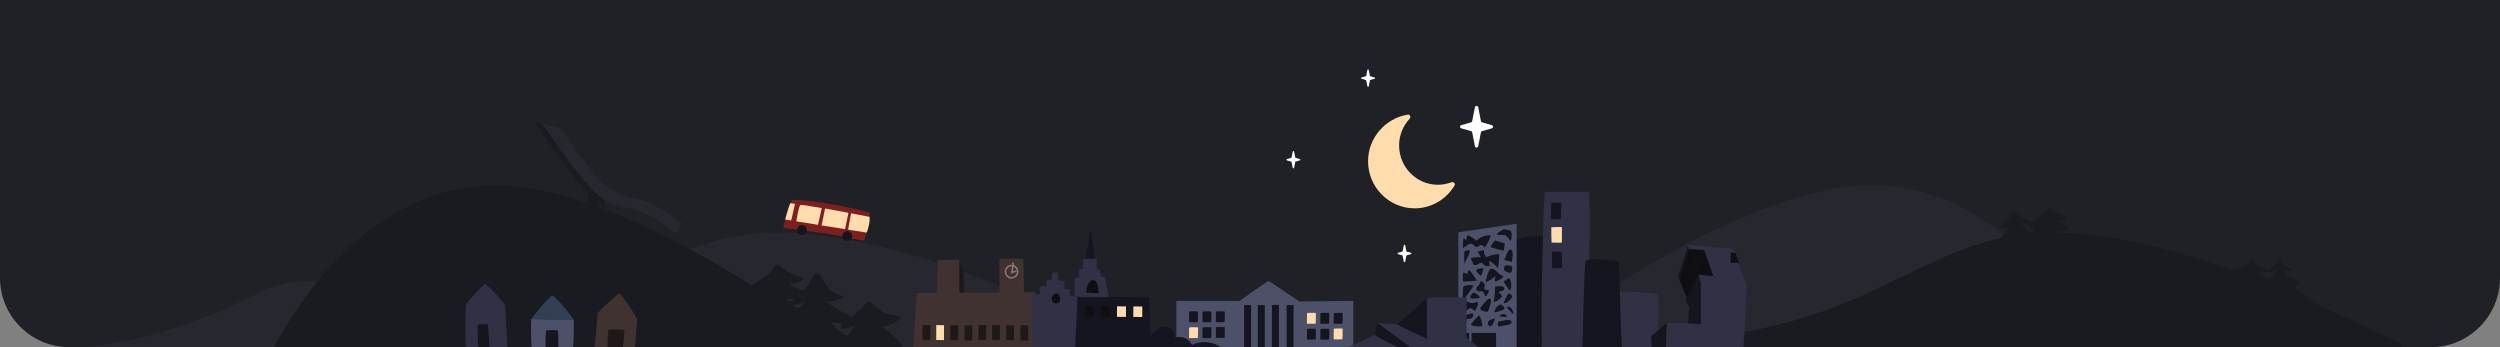 <svg width="1440" height="200" viewBox="0 0 1440 200" fill="none" xmlns="http://www.w3.org/2000/svg">
<rect x="0" y="0" width="1440" height="200" fill="#808080" stroke="none"/>
<g clipPath="url(#clip0_2313_12240)">
<path d="M0 0H1440V160C1440 182.091 1422.09 200 1400 200H40C17.909 200 0 182.091 0 160V0Z" fill="#202126"/>
<path d="M1100.67 109.047C1089.23 106.724 1077.53 106.272 1065.51 107.5C1053.62 108.704 1041.95 111.621 1030.56 115.252C981.387 130.9 937.512 159.531 894.32 187.83C891.021 189.992 887.58 192.312 885.79 195.833C883.188 200.962 884.764 207.168 886.723 212.586C890.209 222.177 894.758 231.386 900.263 239.969C902.141 242.907 904.24 245.873 907.239 247.635C910.417 249.501 914.245 249.825 917.922 249.836C936.188 249.912 953.782 243.622 971.35 238.572C1010.05 227.45 1050.71 222.146 1090.76 226.366C1123.51 229.83 1155.24 239.557 1186.74 249.234C1186.52 249.158 1185.61 242.28 1186.39 241.841C1188.38 240.716 1190.86 241.497 1192.99 242.311C1198.7 244.48 1205 246.241 1210.05 249.651C1213.28 251.828 1218.51 255.547 1221.9 251.12C1223.23 249.403 1223.14 246.997 1222.87 244.838C1221.23 231.163 1215.48 218.345 1209.1 206.143C1197.36 183.635 1183.16 162.164 1164.86 144.606C1152.15 132.419 1137.39 122.189 1121.14 115.379C1114.39 112.545 1107.56 110.459 1100.64 109.049L1100.67 109.047Z" fill="#27282F"/>
<path d="M260.93 192.812C286.099 189.182 310.795 182.241 334.164 172.235C363.421 159.696 391.061 142.23 422.331 136.342C444.236 132.209 466.872 134.024 488.792 138.081C545.079 148.5 597.506 173.333 649.186 197.937C644.839 235.569 640.491 273.2 636.159 310.816C636.007 312.158 635.808 313.592 634.847 314.553C633.764 315.651 632.041 315.758 630.5 315.804C533.852 318.244 437.097 316.902 340.555 311.761C338.435 311.655 336.254 311.517 334.347 310.587C331.998 309.443 330.35 307.246 328.81 305.141C302.878 269.646 276.947 234.165 251 198.67" fill="#27282F"/>
<path d="M554.924 156.485L555.479 169.792H552.521V149.277L554.924 156.485Z" fill="#1E1817"/>
<path d="M526 200.103L528.033 168.776L539.619 168.697L540.046 149.647H552.522V168.61L575.717 168.453V149H589.393L589.898 168.357L596.324 168.314C596.817 173.519 597.71 187.295 597.34 200.75L526 200.103Z" fill="#3F3230"/>
<path d="M535.857 187.233L531.383 187.157L531.358 195.734L535.833 195.81L535.857 187.233Z" fill="#1E1817"/>
<path d="M543.758 187.324L539.283 187.247L539.259 195.824L543.733 195.901L543.758 187.324Z" fill="#FFDCAC"/>
<path d="M551.9 187.417L547.426 187.34L547.401 195.917L551.876 195.993L551.9 187.417Z" fill="#1E1817"/>
<path d="M560.051 187.509L555.576 187.433L555.552 196.01L560.026 196.086L560.051 187.509Z" fill="#1E1817"/>
<path d="M568.054 187.233L563.58 187.157L563.556 195.734L568.03 195.81L568.054 187.233Z" fill="#1E1817"/>
<path d="M575.955 187.324L571.48 187.247L571.456 195.824L575.93 195.901L575.955 187.324Z" fill="#1E1817"/>
<path d="M584.097 187.417L579.623 187.34L579.599 195.917L584.073 195.993L584.097 187.417Z" fill="#1E1817"/>
<path d="M592.248 187.509L587.773 187.433L587.749 196.01L592.223 196.086L592.248 187.509Z" fill="#1E1817"/>
<path fill-rule="evenodd" clip-rule="evenodd" d="M583.513 151.31C583.666 151.31 583.791 151.434 583.791 151.588C583.791 151.821 583.691 152.958 583.547 154.153C583.474 154.755 583.389 155.38 583.297 155.922C583.264 156.117 583.23 156.304 583.195 156.478C583.354 156.412 583.525 156.357 583.696 156.31C584.017 156.222 584.37 156.153 584.655 156.098C584.784 156.072 584.899 156.05 584.991 156.03C585.14 155.997 585.288 156.091 585.321 156.241C585.354 156.39 585.26 156.538 585.11 156.571C584.994 156.597 584.865 156.622 584.728 156.649C584.453 156.702 584.145 156.762 583.843 156.845C583.622 156.906 583.423 156.975 583.266 157.054C583.103 157.136 583.015 157.213 582.977 157.276C582.904 157.398 582.749 157.444 582.621 157.382C582.492 157.321 582.431 157.172 582.48 157.038C582.567 156.797 582.66 156.367 582.751 155.83C582.84 155.299 582.924 154.684 582.997 154.087C583.142 152.883 583.236 151.781 583.236 151.588C583.236 151.434 583.36 151.31 583.513 151.31Z" fill="#917976"/>
<path fill-rule="evenodd" clip-rule="evenodd" d="M583.086 151.588C583.086 151.352 583.277 151.16 583.513 151.16C583.749 151.16 583.94 151.352 583.94 151.588C583.94 151.831 583.84 152.978 583.696 154.171C583.623 154.775 583.537 155.402 583.445 155.947C583.428 156.049 583.41 156.148 583.392 156.245C583.48 156.216 583.568 156.19 583.656 156.166C583.982 156.076 584.34 156.006 584.624 155.951L584.626 155.95C584.755 155.925 584.868 155.903 584.958 155.883C585.188 155.832 585.416 155.978 585.467 156.208C585.518 156.439 585.373 156.667 585.142 156.718C585.024 156.744 584.894 156.769 584.757 156.796L584.756 156.796C584.48 156.849 584.178 156.908 583.883 156.99C583.666 157.049 583.478 157.115 583.333 157.188C583.179 157.265 583.121 157.327 583.105 157.353C582.992 157.541 582.754 157.612 582.556 157.518C582.357 157.423 582.263 157.193 582.338 156.986C582.42 156.76 582.512 156.342 582.602 155.805C582.692 155.277 582.775 154.665 582.847 154.069C582.993 152.863 583.086 151.77 583.086 151.588ZM583.513 151.46C583.443 151.46 583.386 151.517 583.386 151.588C583.386 151.792 583.29 152.903 583.145 154.105C583.073 154.703 582.988 155.321 582.898 155.855C582.808 156.391 582.712 156.834 582.62 157.089C582.598 157.15 582.626 157.219 582.685 157.247C582.744 157.275 582.815 157.254 582.849 157.198C582.908 157.1 583.025 157.007 583.198 156.92C583.368 156.834 583.578 156.762 583.803 156.7C584.11 156.616 584.423 156.555 584.697 156.502L584.699 156.501C584.837 156.474 584.964 156.45 585.077 156.425C585.146 156.41 585.189 156.342 585.174 156.273C585.159 156.204 585.091 156.161 585.023 156.176C584.929 156.197 584.812 156.22 584.685 156.244L584.683 156.245C584.397 156.301 584.05 156.369 583.736 156.455C583.568 156.501 583.403 156.554 583.252 156.616C583.2 156.637 583.142 156.628 583.099 156.593C583.056 156.558 583.037 156.502 583.048 156.448C583.083 156.276 583.116 156.091 583.149 155.897C583.24 155.358 583.325 154.736 583.398 154.135C583.542 152.937 583.64 151.81 583.64 151.588C583.64 151.517 583.583 151.46 583.513 151.46Z" fill="#917976"/>
<path fill-rule="evenodd" clip-rule="evenodd" d="M582.648 159.72C584.434 159.72 585.883 158.271 585.883 156.485C585.883 154.699 584.434 153.251 582.648 153.251C580.862 153.251 579.414 154.699 579.414 156.485C579.414 158.271 580.862 159.72 582.648 159.72ZM582.648 160.274C584.741 160.274 586.437 158.578 586.437 156.485C586.437 154.393 584.741 152.696 582.648 152.696C580.556 152.696 578.859 154.393 578.859 156.485C578.859 158.578 580.556 160.274 582.648 160.274Z" fill="#917976"/>
<path fill-rule="evenodd" clip-rule="evenodd" d="M582.648 152.846C580.638 152.846 579.009 154.476 579.009 156.485C579.009 158.495 580.638 160.124 582.648 160.124C584.657 160.124 586.287 158.495 586.287 156.485C586.287 154.476 584.657 152.846 582.648 152.846ZM578.709 156.485C578.709 154.31 580.472 152.546 582.648 152.546C584.823 152.546 586.587 154.31 586.587 156.485C586.587 158.661 584.823 160.424 582.648 160.424C580.472 160.424 578.709 158.661 578.709 156.485ZM582.648 153.401C580.944 153.401 579.563 154.782 579.563 156.485C579.563 158.189 580.944 159.57 582.648 159.57C584.351 159.57 585.732 158.189 585.732 156.485C585.732 154.782 584.351 153.401 582.648 153.401ZM579.263 156.485C579.263 154.616 580.779 153.101 582.648 153.101C584.517 153.101 586.032 154.616 586.032 156.485C586.032 158.354 584.517 159.87 582.648 159.87C580.779 159.87 579.263 158.354 579.263 156.485Z" fill="#917976"/>
<path d="M307.4 70L312.365 71.011C317.2 78.317 336.508 102.266 345.633 113.197L344.356 119.473C342.942 119.706 339.915 119.818 339.109 118.406C338.103 116.64 340.201 111.603 336.423 109.078C333.4 107.058 315.797 81.79 307.4 70Z" fill="#1A1B20"/>
<path d="M344.395 113.994C344.487 114.693 346.709 119.195 347.808 121.359C348.522 122.783 349.12 122.614 349.329 122.351L347.849 114.65L345.931 111.115C345.381 111.783 344.303 113.295 344.395 113.994Z" fill="#1A1B20"/>
<path d="M342.432 100.643L322.705 73.896L312.159 71.066C345.686 119.647 348.097 116.43 362.803 119.911C374.568 122.696 385.146 130.93 388.964 134.699L392.828 128.657C372.836 113.758 369.285 115.865 359.322 112.568C351.351 109.931 344.741 103.519 342.432 100.643Z" fill="#27282F"/>
<path d="M148.017 169.16C96.241 196.461 51.645 199.494 49 200H275C249.931 180.62 189.437 147.319 148.017 169.16Z" fill="#27282F"/>
<path d="M428.893 166.276C430.111 168.56 432.76 169.589 435.195 170.439C432.711 172.857 430.457 175.504 428.465 178.34C440.851 178.456 453.266 182.54 465.454 180.333C460.403 178.896 455.848 175.765 452.682 171.561C456.964 173.104 462.003 172.289 465.587 169.485C462.247 166.821 457.615 166.125 454.448 163.246C457.093 163.675 459.905 162.902 461.955 161.175C462.095 161.06 462.239 160.926 462.308 160.762C462.601 160.076 461.648 159.557 460.924 159.386C456.695 158.376 452.741 156.253 449.548 153.289C447.681 151.551 446.872 152.276 445.825 154.049C444.685 155.977 442.768 157.614 441.041 159.003C437.348 161.977 433.091 164.148 428.882 166.278L428.893 166.276Z" fill="#1A1B20"/>
<path d="M484.605 187.44C484.41 187.631 484.213 187.846 484.166 188.116C484.046 188.796 484.906 189.207 485.592 189.256C488.131 189.457 490.547 188.275 492.82 187.127C490.033 191.466 486.517 195.315 482.462 198.471C482.008 198.821 481.503 199.257 481.515 199.833C481.526 200.481 482.177 200.918 482.782 201.129C484.179 201.618 485.692 201.553 487.164 201.452C495.137 200.907 503.129 199.525 511.086 200.378C514.201 200.711 517.267 201.384 520.322 202.06C520.666 201.572 520.42 200.894 520.144 200.364C517.486 195.24 512.666 191.675 508.015 188.293C512.067 187.737 515.937 185.92 518.965 183.154C518.013 181.565 515.779 181.622 513.953 181.419C509.254 180.913 505.387 177.601 501.794 174.498C501.311 174.078 500.765 173.637 500.124 173.616C499.187 173.587 497.892 176.105 497.234 176.778C495.928 178.118 494.497 179.327 493.035 180.494C490.191 182.767 487.19 184.867 484.605 187.44Z" fill="#1A1B20"/>
<path d="M994.93 192.812C1020.1 189.182 1044.8 182.241 1068.16 172.235C1097.42 159.696 1125.06 142.23 1156.33 136.342C1178.24 132.209 1200.87 134.024 1222.79 138.081C1279.08 148.5 1331.51 173.333 1383.19 197.937C1378.84 235.569 1374.49 273.2 1370.16 310.816C1370.01 312.158 1369.81 313.592 1368.85 314.553C1367.76 315.651 1366.04 315.758 1364.5 315.804C1267.85 318.244 1171.1 316.902 1074.56 311.761C1072.43 311.655 1070.25 311.517 1068.35 310.587C1066 309.443 1064.35 307.246 1062.81 305.141C1036.88 269.646 1010.95 234.165 985 198.67" fill="#1A1B20"/>
<path d="M1152.46 129.849C1152.15 130.05 1151.8 130.336 1151.87 130.697C1151.94 131.075 1152.4 131.215 1152.78 131.259C1154.3 131.44 1155.86 131.321 1157.34 130.909C1156.32 133.862 1153.17 135.491 1151.42 138.077C1152.59 138.279 1153.8 138.083 1154.98 137.911C1160.97 137.037 1167.05 136.748 1173.1 137.045C1170.37 134.14 1167.24 131.61 1163.82 129.548C1165.94 129.382 1168.23 129.144 1169.79 127.697C1169.94 127.558 1170.09 127.368 1170.02 127.177C1169.96 127.016 1169.78 126.948 1169.61 126.905C1168.77 126.691 1167.88 126.681 1167.02 126.484C1164.22 125.849 1162.43 123.352 1160.01 122.024C1159.73 121.874 1159.39 121.815 1159.11 121.946C1158.71 122.129 1158.56 122.6 1158.42 123.015C1157.35 126.196 1155.18 128.081 1152.46 129.84L1152.46 129.849Z" fill="#1A1B20"/>
<path d="M1306.88 155.106C1306.33 155.404 1305.76 155.666 1305.23 156.01C1305.12 156.086 1304.99 156.193 1305.01 156.33C1305.03 156.461 1305.17 156.533 1305.29 156.58C1307.36 157.359 1309.85 156.914 1311.52 155.46C1310.43 157.285 1309.23 159.165 1307.38 160.215C1306.42 160.755 1305.35 161.039 1304.28 161.319C1303.45 161.538 1302.62 161.757 1301.79 161.975C1302.31 163.183 1303.68 163.849 1305 163.915C1306.31 163.981 1307.6 163.562 1308.85 163.15C1308.09 163.403 1307.2 164.402 1306.51 164.859C1305.6 165.46 1304.64 165.956 1303.71 166.518C1302.08 167.509 1300.3 168.377 1298.95 169.779C1297.61 171.181 1296.8 172.972 1297.05 174.814C1297.09 175.166 1297.19 175.525 1297.42 175.795C1297.65 176.065 1298.06 176.256 1298.39 176.106L1332.14 176.134C1332.21 175.066 1332.23 173.927 1331.73 172.979C1331.33 172.2 1330.6 171.649 1329.87 171.155C1327.1 169.28 1323.48 167.696 1321.61 164.802C1322.79 165.089 1324.12 164.122 1324.78 163.184C1324.9 163.022 1325 162.838 1324.99 162.643C1324.97 162.21 1324.47 161.992 1324.05 161.865C1320.62 160.827 1317.11 159.203 1315.22 156.157C1316.73 156.399 1318.47 156.58 1319.62 155.561C1319.76 155.431 1319.9 155.252 1319.86 155.063C1319.82 154.884 1319.64 154.78 1319.47 154.704C1318.18 154.096 1316.76 153.666 1315.68 152.727C1314.62 151.808 1314.01 150.5 1313.31 149.285C1312.63 148.081 1311.29 151.237 1310.82 151.813C1309.74 153.155 1308.39 154.288 1306.88 155.113L1306.88 155.106Z" fill="#1A1B20"/>
<path d="M1287.19 155.323C1286.79 155.406 1286.3 155.59 1286.3 155.995C1286.3 156.206 1286.46 156.383 1286.62 156.517C1287.18 156.97 1287.93 157.103 1288.65 157.165C1289.89 157.271 1291.1 157.168 1292.32 156.998C1289.65 158.927 1286.76 160.558 1283.7 161.783C1282.88 162.109 1282.4 162.994 1283.31 163.535C1284.07 163.988 1307.22 163.329 1307.84 162.752C1308.55 162.086 1307.11 161.502 1306.71 161.295C1304.29 160.033 1302.14 158.252 1300.44 156.107C1302.4 157.068 1305.14 157.307 1307.15 156.372C1307.35 156.278 1307.58 156.115 1307.56 155.889C1307.54 155.699 1307.34 155.584 1307.16 155.507C1303.67 153.96 1299.55 153.614 1297.75 149.658C1297.68 149.498 1297.61 149.332 1297.49 149.21C1297.37 149.088 1297.17 149.019 1297.01 149.1C1296.92 149.15 1296.86 149.247 1296.8 149.341C1295.05 152.154 1292.84 153.549 1289.73 154.623C1288.9 154.908 1288.05 155.145 1287.2 155.325L1287.19 155.323Z" fill="#1A1B20"/>
<path d="M1167.64 129.035C1168.47 130.584 1170.26 131.282 1171.91 131.858C1170.23 133.497 1168.7 135.292 1167.35 137.215C1175.75 137.294 1184.16 140.063 1192.43 138.566C1189 137.592 1185.92 135.469 1183.77 132.619C1186.67 133.665 1190.09 133.113 1192.52 131.211C1190.25 129.405 1187.11 128.933 1184.97 126.981C1186.76 127.272 1188.67 126.748 1190.06 125.577C1190.15 125.499 1190.25 125.408 1190.3 125.297C1190.49 124.832 1189.85 124.48 1189.36 124.364C1186.49 123.679 1183.81 122.239 1181.64 120.23C1180.38 119.052 1179.83 119.543 1179.12 120.745C1178.35 122.053 1177.05 123.162 1175.88 124.104C1173.37 126.12 1170.49 127.593 1167.63 129.036L1167.64 129.035Z" fill="#1A1B20"/>
<path d="M262.972 109.047C274.404 106.724 286.104 106.272 298.126 107.5C310.018 108.704 321.685 111.621 333.077 115.252C382.25 130.9 426.124 159.531 469.317 187.83C472.616 189.992 476.057 192.312 477.847 195.833C480.449 200.962 478.873 207.168 476.913 212.586C473.428 222.177 468.879 231.386 463.374 239.969C461.496 242.907 459.397 245.873 456.398 247.635C453.22 249.501 449.392 249.825 445.715 249.836C427.448 249.912 409.855 243.622 392.287 238.572C353.585 227.45 312.922 222.146 272.879 226.366C240.127 229.83 208.394 239.557 176.896 249.234C177.12 249.158 178.024 242.28 177.243 241.841C175.26 240.716 172.778 241.497 170.644 242.311C164.934 244.48 158.634 246.241 153.591 249.651C150.358 251.828 145.128 255.547 141.732 251.12C140.41 249.403 140.496 246.997 140.764 244.838C142.405 231.163 148.16 218.345 154.532 206.143C166.273 183.635 180.477 162.164 198.779 144.606C211.486 132.419 226.243 122.189 242.496 115.379C249.249 112.545 256.076 110.459 262.995 109.049L262.972 109.047Z" fill="#1A1B20"/>
<path d="M451.148 131.104C451.209 131.622 472.215 133.644 481.968 135.58C486.939 136.565 491.918 137.559 496.889 138.543C497.133 138.592 497.395 138.635 497.606 138.509C497.8 138.389 497.887 138.166 497.964 137.949C499.689 133.011 500.694 127.824 500.943 122.601C490.937 119.101 457.133 113.555 456.031 115.507C454.113 118.912 451.133 130.972 451.148 131.104Z" fill="#7D1F1F"/>
<path d="M461.561 135.314C463.112 135.52 464.537 134.43 464.743 132.878C464.949 131.327 463.859 129.902 462.307 129.695C460.756 129.489 459.331 130.58 459.125 132.131C458.918 133.683 460.009 135.108 461.561 135.314Z" fill="#14151F"/>
<path d="M487.639 138.78C489.19 138.986 490.615 137.896 490.821 136.344C491.027 134.793 489.937 133.368 488.385 133.162C486.834 132.955 485.409 134.046 485.203 135.598C484.997 137.149 486.087 138.574 487.639 138.78Z" fill="#14151F"/>
<path d="M457.633 117.396C457.734 117.426 457.828 117.455 457.929 117.484C457.709 118.103 455.843 126.966 455.699 126.955C455.402 126.932 452.33 126.402 452.316 126.505C452.448 125.332 453.809 120.881 454.156 119.858C454.436 119.028 454.709 118.19 455.052 117.377C455.11 117.247 455.177 117.11 455.306 117.055C455.392 117.017 456.962 117.202 457.633 117.396Z" fill="#FFDCAC"/>
<path d="M471.157 129.487L458.651 127.485C458.651 127.485 459.979 119.02 460.989 118.125C461.374 117.788 466.332 118.625 473.377 119.853" fill="#FFDCAC"/>
<path d="M490.22 122.853L488.508 132.263L499.189 133.974C499.189 133.974 499.945 132.274 500.527 129.553C501.109 126.832 500.841 124.896 500.841 124.896C500.841 124.896 497.031 124.131 490.221 122.845L490.22 122.853Z" fill="#FFDCAC"/>
<path d="M488.702 122.562C484.467 121.764 479.669 120.876 475.221 120.098L473.241 129.821L486.769 131.991" fill="#FFDCAC"/>
<path d="M891.964 207.663C884.795 208.733 874.991 209.441 868.225 209.195C869.083 185.853 869.46 160.678 869.687 138.373C874.326 137.873 884.588 134.474 888.903 136.657C890.179 137.298 891.241 207.591 891.964 207.663Z" fill="#14151F"/>
<path d="M890.006 110.503C897.657 110.575 907.664 110.333 915.315 110.405C916.833 140.304 913.314 174.037 915.253 204.965C915.3 205.66 894.713 206.18 889.696 205.666C888.661 205.563 887.884 204.664 887.941 203.616C888.203 198.197 887.9 179.615 887.936 174.985C887.987 169.571 889.011 110.493 890.006 110.503Z" fill="#303144"/>
<path d="M932.518 204.989C940.076 204.977 947.645 204.593 955.187 203.814L955.203 170.407C955.204 168.184 934.568 167.57 932.396 168.963C931.094 169.789 932.255 197.026 932.518 204.989Z" fill="#303144"/>
<path d="M951 193.794L960.206 185.903L959.455 202.437L951.564 203L951 193.794Z" fill="#14151F"/>
<path d="M979.557 159.6L973.732 143.067L982.563 143.067L988.575 159.6L979.557 159.6Z" fill="#0F0F12"/>
<path d="M967.346 161.103L972.982 141L979.37 158.849L971.855 172.376L967.346 161.103Z" fill="#0F0F12"/>
<path d="M967.5 161.5L973 143.5L972.5 141L966.5 159.5L967.5 161.5Z" fill="#14151F"/>
<path d="M970.914 172.752L978.241 158.285L979.932 162.982L979.932 187.03L972.229 186.467L972.981 176.885L970.914 172.752Z" fill="#14151F"/>
<path d="M1002 152.5L999.5 145.5L996 145V152.5H1002Z" fill="#0F0F12"/>
<path d="M960.205 185.903L959.453 202.437L1004.17 201.309L1006.23 165.237L1001.35 151.334L996.841 151.334L996.841 145.509L999.283 145.509L998.72 143.443L972.229 141L972.793 143.443L981.623 144.006L986.883 159.037L978.241 158.285L979.744 162.982L979.744 186.655L960.205 185.903Z" fill="#303144"/>
<path d="M910.992 208.158C918.131 208.545 927.886 208.461 934.613 207.806C933.566 188.877 932.982 168.425 932.57 150.297C927.953 150.203 917.719 148.129 913.446 150.196C912.182 150.803 911.71 208.051 910.992 208.158Z" fill="#14151F"/>
<path d="M893.4 126.239C893.694 126.509 897.614 126.137 899.15 126.296C899.137 123.127 899.257 119.956 899.504 116.807C897.503 116.733 895.49 116.716 893.489 116.764C893.389 119.552 893.158 126.014 893.4 126.239Z" fill="#14151F"/>
<path d="M893.712 139.738C895.481 139.765 897.25 139.792 899.017 139.808C899.151 139.807 899.297 139.814 899.407 139.738C899.618 139.611 899.634 139.329 899.635 139.083C899.651 136.512 899.657 133.942 899.673 131.371C899.667 131.216 899.672 131.058 899.582 130.929C899.448 130.742 899.178 130.734 898.945 130.743C897.17 130.806 895.29 130.721 893.552 130.99C893.46 131.721 893.645 139.739 893.712 139.738Z" fill="#FFDCAC"/>
<path d="M894.233 154.542C894.38 154.616 894.546 154.608 894.712 154.601C896.212 154.498 897.714 154.405 899.215 154.302C899.435 154.285 899.685 154.251 899.786 154.065C899.844 153.954 899.844 153.831 899.834 153.71C899.699 151.044 899.663 147.812 899.528 145.145C899.524 145 893.893 144.799 893.88 145.281C893.835 147.322 893.951 154.403 894.233 154.542Z" fill="#14151F"/>
<path d="M873.588 203.197H840V133.789L873.588 128.868V203.197Z" fill="#4C5069"/>
<path d="M842.609 142.985L844.957 141.356C845.83 140.754 846.9 140.115 847.89 140.493C848.925 140.889 849.528 142.283 850.625 142.22C851.399 142.175 851.939 141.401 852.686 141.203C853.685 140.943 854.611 141.752 855.322 142.49C856.807 140.394 857.931 138.036 858.642 135.571C855.628 135.364 852.533 136.498 850.382 138.621C848.88 137.281 847.152 136.183 845.29 135.409C844.84 136.426 844.588 137.523 844.525 138.63C844.138 137.964 843.679 137.443 843.013 137.254C842.609 139.062 842.708 141.132 842.6 142.994L842.609 142.985Z" fill="#14151F"/>
<path d="M861.16 138.477C860.206 139.44 859.388 140.556 858.767 141.761C858.704 141.887 858.632 142.031 858.668 142.166C858.713 142.382 858.947 142.49 859.154 142.562C861.448 143.381 863.814 143.993 866.226 144.38C866.379 143.174 866.541 141.977 866.694 140.772C866.712 140.628 866.73 140.475 866.658 140.349C866.577 140.214 866.406 140.151 866.253 140.106C864.66 139.611 863.068 139.125 861.475 138.63C861.286 138.567 861.079 138.513 860.89 138.576C860.701 138.639 860.566 138.891 860.692 139.053" fill="#14151F"/>
<path d="M870.278 133.124C870.125 132.944 869.891 132.854 869.666 132.782C868.928 132.539 868.181 132.35 867.416 132.224C866.948 132.143 866.454 132.089 865.986 132.197C865.59 132.296 865.23 132.512 864.888 132.737C864.438 133.034 861.964 134.509 862.252 135.004C862.549 135.517 865.446 135.319 866.031 135.346C866.49 135.373 866.975 135.409 867.371 135.643C867.623 135.796 867.821 136.021 868.01 136.246C868.775 137.127 869.531 138.009 870.296 138.891C870.574 137.784 870.718 136.642 870.718 135.499C870.718 134.842 870.736 133.654 870.278 133.124Z" fill="#14151F"/>
<path d="M866.111 149.67C867.677 150.066 869.251 150.462 870.817 150.858C870.97 149.454 872.329 143.939 869.89 143.768C868.064 143.642 867.092 149.922 866.111 149.67Z" fill="#14151F"/>
<path d="M862.673 154.349C862.142 153.494 861.189 152.747 860.451 152.091C860.01 151.704 859.56 151.335 859.101 150.975C858.885 150.804 857.724 150.183 857.679 149.958L858.246 153.107C857.032 153.341 855.574 153.503 854.755 152.577C854.494 152.28 854.323 151.893 854.008 151.65C853.271 151.083 852.227 151.587 851.435 152.082C850.643 152.577 849.564 153.035 848.871 152.415C848.628 152.199 848.493 151.884 848.367 151.587C848.025 150.777 847.692 149.967 847.35 149.157C847.314 149.058 847.269 148.96 847.287 148.852C847.323 148.627 847.602 148.528 847.827 148.492C849.555 148.186 851.309 148.069 853.055 148.159C852.407 147.088 851.759 146.026 851.102 144.956C852.119 144.686 853.136 144.425 854.161 144.155C854.278 144.128 854.413 144.092 854.53 144.128C854.809 144.218 854.845 144.587 854.854 144.875C854.89 146.026 855.277 147.169 855.943 148.105C855.943 148.114 859.272 146.953 859.596 146.872C860.703 146.593 861.989 146.386 863.132 146.404C863.312 146.404 863.519 146.44 863.6 146.593C863.645 146.674 863.636 146.782 863.627 146.872C863.429 149.256 863.195 151.632 862.925 154.016C862.907 154.196 862.871 154.331 862.709 154.421C862.691 154.385 862.673 154.349 862.646 154.322L862.673 154.349Z" fill="#14151F"/>
<path d="M843.77 144.677C843.464 144.937 843.419 145.378 843.401 145.783C843.293 148.006 843.338 150.228 843.536 152.441C843.419 151.092 845.524 148.024 846.028 146.638C846.262 145.99 847.009 144.892 846.433 144.317C845.992 143.867 844.175 144.344 843.77 144.686V144.677Z" fill="#14151F"/>
<path d="M842.807 156.967C842.609 158.506 842.546 160.062 842.609 161.61C842.609 161.772 842.627 161.943 842.744 162.051C842.852 162.15 843.023 162.159 843.176 162.159C845.831 162.123 848.476 161.925 851.112 161.583C849.825 161.754 845.57 151.398 845.426 157.759C844.544 157.579 843.68 157.264 842.807 156.976V156.967Z" fill="#14151F"/>
<path d="M854.189 154.592C854.027 154.484 853.829 154.493 853.64 154.502C852.641 154.547 851.598 154.61 850.761 155.141C850.581 155.257 850.401 155.41 850.338 155.617C850.257 155.887 850.401 156.175 850.545 156.418C851.175 157.417 852.065 158.254 853.1 158.821C853.28 158.919 854.063 156.049 854.153 155.86C854.252 155.653 854.369 155.446 854.405 155.212C854.441 154.988 854.378 154.718 854.189 154.592Z" fill="#14151F"/>
<path d="M858.4 155.033C858.058 155.186 857.86 155.545 857.698 155.887C856.717 157.966 856.051 160.197 855.736 162.483C857.896 161.736 859.866 160.476 861.45 158.83C861.297 159.504 861.144 160.17 860.991 160.845C860.883 161.304 860.883 161.943 861.333 162.069C861.513 162.123 861.711 162.051 861.891 161.988C863.159 161.502 864.365 160.827 865.445 159.999C865.625 159.855 865.823 159.693 865.868 159.468C865.967 158.947 865.292 158.668 864.788 158.506C862.664 157.849 861.063 153.845 858.418 155.024L858.4 155.033Z" fill="#14151F"/>
<path d="M870.079 153.053C869.216 152.855 868.334 152.783 867.452 152.828C867.209 152.837 866.939 152.873 866.777 153.053C866.57 153.287 866.336 154.259 866.309 154.601C866.255 155.258 866.669 155.924 867.182 156.302C867.785 156.733 869.342 157.273 870.088 157.084C870.952 156.868 870.979 155.213 871.042 154.403C871.078 154.016 871.06 153.575 870.772 153.323C870.619 153.188 870.421 153.134 870.223 153.08C870.178 153.071 870.133 153.062 870.088 153.044L870.079 153.053Z" fill="#14151F"/>
<path d="M842.672 167.314C842.537 169.177 842.393 171.903 842.591 171.966C843.212 172.182 843.815 171.615 844.22 171.093C845.75 169.123 847.225 167.161 848.458 164.984C848.53 164.858 848.611 164.705 848.566 164.561C848.503 164.372 848.278 164.309 848.08 164.273C846.604 164.048 845.066 164.174 843.644 164.66C843.41 164.741 843.167 164.84 843.014 165.038C842.879 165.209 842.843 165.434 842.807 165.65C842.78 165.848 842.717 166.496 842.663 167.314H842.672Z" fill="#14151F"/>
<path d="M851.508 170.113C850.761 169.456 849.457 168.178 848.404 168.772C848.026 168.979 847.747 169.33 847.504 169.681C847.207 170.113 846.937 170.589 846.874 171.111C846.847 171.318 846.865 171.543 846.982 171.714C847.369 172.272 852.255 171.894 852.309 171.471C852.372 170.931 851.931 170.472 851.517 170.113H851.508Z" fill="#14151F"/>
<path d="M855.277 166.703C854.287 165.812 855.367 164.93 855.304 164.066C855.304 163.967 855.25 163.868 855.196 163.778C854.773 163.005 854.089 162.375 853.288 162.015C853.171 161.961 853.027 161.916 852.91 161.979C852.848 162.015 852.812 162.078 852.776 162.141C852.497 162.6 852.29 163.104 852.164 163.625C852.119 163.805 852.074 163.994 851.966 164.138C851.876 164.264 851.732 164.345 851.606 164.435C850.94 164.903 850.031 166.028 850.409 166.9C850.724 167.638 851.705 167.764 852.506 167.764C853.306 167.764 854.26 167.818 854.674 168.502C854.89 168.862 854.89 169.303 854.998 169.708C855.106 170.113 855.421 170.535 855.844 170.5C856.222 170.464 856.456 170.077 856.626 169.735C856.986 169.006 857.355 168.277 857.715 167.548C857.337 166.739 855.952 167.305 855.286 166.712L855.277 166.703Z" fill="#14151F"/>
<path d="M861.729 164.957C861.54 164.966 861.333 164.993 861.216 165.137C861.117 165.254 861.117 165.425 861.117 165.578C861.108 168.394 860.892 171.219 860.479 174.009C862.215 173.532 863.799 172.497 864.95 171.102C865.112 170.895 865.283 170.653 865.229 170.401C865.193 170.221 865.049 170.086 864.914 169.96C864.347 169.429 863.772 168.898 863.205 168.367C863.646 167.854 864.401 167.764 865.058 167.602C865.715 167.44 866.453 167.027 866.48 166.343C866.552 164.237 862.836 164.885 861.747 164.948L861.729 164.957Z" fill="#14151F"/>
<path d="M869.107 160.162L866.444 161.916C866.318 161.997 866.174 162.105 866.174 162.258C866.174 162.348 866.228 162.429 866.273 162.501C867.191 163.905 868.099 165.308 869.017 166.703C869.206 166.991 869.539 167.324 869.845 167.153C869.98 167.072 870.052 166.91 870.106 166.766C870.853 164.579 870.511 162.051 869.215 160.135" fill="#14151F"/>
<path d="M871.05 170.616C870.96 170.175 870.537 169.905 870.204 169.609C869.934 169.366 869.664 169.069 869.296 169.042C868.765 169.006 868.405 169.555 868.171 170.022C867.442 171.525 866.641 173.091 865.975 174.575C865.903 174.728 867.244 174.557 867.334 174.53C867.811 174.368 868.252 174.098 868.621 173.765C869.26 173.19 869.934 172.569 870.501 171.912C870.816 171.543 871.149 171.093 871.041 170.616H871.05Z" fill="#14151F"/>
<path d="M852.999 176.933C852.846 177.131 852.693 177.338 852.648 177.58C852.558 178.156 853.125 178.606 853.656 178.858C854.466 179.236 855.329 179.479 856.22 179.578C856.445 179.605 856.697 179.614 856.895 179.497C857.138 179.353 857.246 179.074 857.336 178.804C857.714 177.67 859.72 172.794 858.2 172.02C857.003 171.408 853.719 176.024 852.999 176.933Z" fill="#14151F"/>
<path d="M866.038 176.528C865.642 176.033 865.148 175.556 864.527 175.475C864.059 175.412 863.582 175.574 863.186 175.835C862.898 176.033 862.637 176.276 862.412 176.555C861.468 177.392 860.901 178.822 860.676 179.974C862.403 179.668 864.095 179.173 865.714 178.489C865.975 178.381 866.236 178.255 866.389 178.022C866.686 177.563 866.38 176.96 866.038 176.537V176.528Z" fill="#14151F"/>
<path d="M844.33 173.757C843.43 174.09 843.169 175.205 843.034 176.15C842.953 176.735 842.863 177.32 842.782 177.905C842.692 178.507 842.764 179.335 843.367 179.434C843.664 179.479 843.943 179.308 844.186 179.137C844.824 178.696 845.463 178.256 846.111 177.815C846.354 177.653 846.615 177.473 846.912 177.473C847.182 177.473 847.434 177.626 847.659 177.77C848.342 178.202 849.035 178.633 849.719 179.074C850.115 178.256 851.663 175.412 851.276 174.531C850.799 173.442 850.601 174.126 849.467 174.306C848.333 174.486 848.18 174.764 846.966 174.468C846.066 174.243 845.355 173.379 844.33 173.757Z" fill="#14151F"/>
<path d="M851.823 181.765C850.437 183.06 849.133 184.437 847.909 185.876C847.576 186.272 847.234 186.839 847.522 187.271C847.693 187.523 848.026 187.604 848.323 187.667C849.862 187.964 851.436 188.063 853.002 187.955C853.281 187.937 853.587 187.892 853.748 187.667C853.892 187.46 853.865 187.181 853.82 186.929C853.533 185.265 853.029 183.636 852.345 182.097" fill="#14151F"/>
<path d="M860.065 183.69C859.21 184.023 857.699 184.374 857.213 185.21C856.79 185.948 856.979 187.091 857.618 187.631C858.427 188.315 859.102 187.703 859.597 187.019C859.768 186.785 859.894 186.506 860.011 186.236C860.245 185.687 860.488 185.147 860.722 184.599C860.875 184.248 861.037 183.879 861.01 183.492C860.686 183.447 860.362 183.555 860.065 183.672V183.69Z" fill="#14151F"/>
<path d="M864.105 185.004C863.8 185.04 863.467 185.076 863.224 185.265C862.855 185.544 862.783 186.066 862.747 186.524C862.702 187.046 862.72 187.703 863.197 187.928C863.44 188.045 863.719 188 863.988 187.946C865.644 187.64 867.309 187.334 868.964 187.028C870.386 186.767 871.474 185.454 869.891 184.527C868.802 183.888 865.338 184.869 864.105 185.004Z" fill="#14151F"/>
<path d="M870.034 177.077C869.728 176.87 869.413 176.654 869.044 176.618C868.675 176.582 868.262 176.807 868.217 177.176C868.181 177.491 868.415 177.761 868.63 177.995C869.422 178.831 870.223 179.668 871.015 180.505C871.096 180.595 871.186 180.685 871.312 180.694C871.6 180.721 871.699 180.325 871.654 180.037C871.501 178.903 870.898 177.842 869.998 177.14" fill="#14151F"/>
<path d="M848.25 180.559C848.151 180.523 848.034 180.523 847.935 180.532C846.649 180.586 845.443 181.063 844.291 181.603C843.176 182.124 842.915 182.754 842.825 183.978C842.744 185.103 842.735 186.236 842.807 187.361C843.967 187.136 844.849 185.93 844.714 184.752C844.687 184.536 844.633 184.311 844.714 184.104C844.894 183.591 845.605 183.618 846.154 183.645C847.467 183.717 848.601 182.691 848.646 181.324C848.655 181.018 848.547 180.658 848.259 180.559H848.25Z" fill="#14151F"/>
<path d="M846.262 191.761H842.582V203.206H846.262V191.761Z" fill="#14151F"/>
<path d="M861.748 191.761H847.631V203.206H861.748V191.761Z" fill="#14151F"/>
<path d="M867.35 181.711C867.288 181.243 866.82 180.91 866.352 180.856C865.884 180.802 865.416 180.964 864.984 181.144C864.39 181.396 863.814 181.684 863.266 182.017C864.93 182.475 866.685 182.601 868.394 182.394C868.115 182.116 867.836 181.846 867.557 181.567" fill="#14151F"/>
<path d="M779.52 200.744H677.58V173.329C677.58 173.329 694.947 173.329 695.938 173.329C698.892 173.329 713.969 173.366 713.969 173.366C713.969 173.366 726.587 164.328 729.354 162.617C729.821 162.327 730.307 162.038 730.849 162C731.56 161.944 743.403 170.59 748.572 173.666C748.572 173.666 776.183 173.329 779.529 173.329V200.744H779.52Z" fill="#4C5069"/>
<path d="M720.632 175.75H716.604V202.137H720.632V175.75Z" fill="#14151F"/>
<path d="M728.503 175.75H724.475V202.137H728.503V175.75Z" fill="#14151F"/>
<path d="M736.656 175.619H732.627V202.006H736.656V175.619Z" fill="#14151F"/>
<path d="M745.105 175.75H741.076V202.137H745.105V175.75Z" fill="#14151F"/>
<path d="M685.023 179.536C684.967 179.582 684.957 179.666 684.957 179.741C684.892 181.685 684.873 183.63 684.901 185.574C684.901 185.574 688.556 185.639 689.93 185.574C689.93 185.574 690.276 179.816 689.93 179.377C689.93 179.377 685.518 179.143 685.023 179.536Z" fill="#14151F"/>
<path d="M692.734 179.536C692.678 179.582 692.668 179.666 692.668 179.741C692.603 181.685 692.584 183.63 692.612 185.574C692.612 185.574 696.267 185.639 697.641 185.574C697.641 185.574 697.987 179.816 697.641 179.377C697.641 179.377 693.229 179.143 692.734 179.536Z" fill="#14151F"/>
<path d="M700.445 179.536C700.389 179.582 700.379 179.666 700.379 179.741C700.314 181.685 700.295 183.63 700.323 185.574C700.323 185.574 703.978 185.639 705.352 185.574C705.352 185.574 705.698 179.816 705.352 179.377C705.352 179.377 700.94 179.143 700.445 179.536Z" fill="#14151F"/>
<path d="M685.023 188.696C684.967 188.742 684.957 188.827 684.957 188.901C684.892 190.846 684.873 192.79 684.901 194.734C684.901 194.734 688.556 194.799 689.93 194.734C689.93 194.734 690.276 188.976 689.93 188.537C689.93 188.537 685.518 188.303 685.023 188.696Z" fill="#FFDCAC"/>
<path d="M692.734 188.696C692.678 188.742 692.668 188.827 692.668 188.901C692.603 190.846 692.584 192.79 692.612 194.734C692.612 194.734 696.267 194.799 697.641 194.734C697.641 194.734 697.987 188.976 697.641 188.537C697.641 188.537 693.229 188.303 692.734 188.696Z" fill="#14151F"/>
<path d="M700.445 188.556C700.389 188.602 700.379 188.686 700.379 188.761C700.314 190.705 700.295 192.65 700.323 194.594C700.323 194.594 703.978 194.659 705.352 194.594C705.352 194.594 705.698 188.836 705.352 188.397C705.352 188.397 700.94 188.163 700.445 188.556Z" fill="#14151F"/>
<path d="M752.9 180.414C752.844 180.461 752.834 180.545 752.834 180.62C752.769 182.564 752.75 184.508 752.778 186.452C752.778 186.452 756.433 186.518 757.807 186.452C757.807 186.452 758.153 180.694 757.807 180.255C757.807 180.255 753.395 180.021 752.9 180.414Z" fill="#FFDCAC"/>
<path d="M760.613 180.414C760.557 180.461 760.547 180.545 760.547 180.62C760.482 182.564 760.463 184.508 760.491 186.452C760.491 186.452 764.146 186.518 765.52 186.452C765.52 186.452 765.866 180.694 765.52 180.255C765.52 180.255 761.108 180.021 760.613 180.414Z" fill="#14151F"/>
<path d="M768.314 180.414C768.258 180.461 768.248 180.545 768.248 180.62C768.183 182.564 768.164 184.508 768.192 186.452C768.192 186.452 771.847 186.518 773.221 186.452C773.221 186.452 773.567 180.694 773.221 180.255C773.221 180.255 768.809 180.021 768.314 180.414Z" fill="#14151F"/>
<path d="M752.9 189.574C752.844 189.621 752.834 189.705 752.834 189.78C752.769 191.724 752.75 193.668 752.778 195.613C752.778 195.613 756.433 195.678 757.807 195.613C757.807 195.613 758.153 189.855 757.807 189.415C757.807 189.415 753.395 189.182 752.9 189.574Z" fill="#14151F"/>
<path d="M760.613 189.574C760.557 189.621 760.547 189.705 760.547 189.78C760.482 191.724 760.463 193.668 760.491 195.613C760.491 195.613 764.146 195.678 765.52 195.613C765.52 195.613 765.866 189.855 765.52 189.415C765.52 189.415 761.108 189.182 760.613 189.574Z" fill="#14151F"/>
<path d="M768.314 189.425C768.258 189.471 768.248 189.556 768.248 189.63C768.183 191.575 768.164 193.519 768.192 195.463C768.192 195.463 771.847 195.528 773.221 195.463C773.221 195.463 773.567 189.705 773.221 189.266C773.221 189.266 768.809 189.032 768.314 189.425Z" fill="#FFDCAC"/>
<path d="M667.125 189.351C669.907 187.622 672.811 187.328 675.243 190.187C676.249 191.37 676.631 192.98 676.657 194.532C680.336 193.131 684.942 195.042 686.543 198.64C691.363 196.298 697.339 196.521 701.965 199.209C702.574 199.56 703.598 201.076 702.804 201.732C702.495 201.986 702.067 201.996 701.667 201.999C686.811 202.01 671.956 202.027 657.1 202.038C658.312 198.946 662.553 192.201 667.125 189.351Z" fill="#14151F"/>
<path d="M268.563 175.037C272.355 170.579 275.068 167.206 279.496 163.43C282.868 166.166 290.417 174.418 290.838 175.692C291.159 176.664 292.008 195.971 292.343 203.915C285.51 204.01 269.578 204.11 268.836 203.727C268.107 203.349 268.242 194.725 268.098 192.353C267.832 188.008 268.146 175.528 268.563 175.037Z" fill="#303144"/>
<path d="M275.233 187.039C277.166 186.761 279.125 186.689 281.072 186.827C281.369 192.648 281.878 197.813 282.2 203.955C278.976 204.066 275.695 203.943 275.695 203.943C275.595 202.897 274.787 187.104 275.233 187.039Z" fill="#14151F"/>
<path d="M344.133 180.662C344.081 186.876 342.692 196.899 342.115 204.104C349.282 203.914 358.231 204.422 365.398 204.233C365.775 198.409 366.624 189.753 366.999 183.929C367.064 182.932 357.683 168.989 356.815 168.941C356.242 168.91 344.14 179.711 344.133 180.662Z" fill="#3F3230"/>
<path d="M350.657 189.735C353.44 189.643 356.23 189.737 359.001 190.02C359.193 190.039 359.402 190.068 359.535 190.208C359.696 190.379 359.681 190.644 359.656 190.879C359.175 195.381 358.993 199.762 358.513 204.264C356.57 204.252 349.898 204.135 349.898 204.135C349.898 204.135 349.958 201.916 349.945 201.345C349.916 200.329 349.971 189.759 350.657 189.735Z" fill="#1E1817"/>
<path d="M330.562 184.294C330.563 183.546 319.649 170.098 318.077 170.215C316.603 170.327 306.548 182.838 306.112 183.775" fill="#87AFFF" fill-opacity="0.24"/>
<path d="M306.11 183.775C305.596 184.877 305.958 201.513 306.427 201.517C313.326 201.56 323.018 201.643 329.917 201.686C330.564 198.667 330.551 187.195 330.56 184.294" fill="#4C5069"/>
<path d="M314.558 190.323C316.221 189.999 321.173 190.162 321.231 190.339C321.758 191.949 321.544 199.627 321.634 201.642C320.118 201.553 314.384 201.59 314.384 201.59C314.03 198.584 314.417 190.349 314.558 190.323Z" fill="#14151F"/>
<path d="M455.067 175.536C458.164 175.861 461.373 175.152 464.015 173.506C460.464 178.144 454.922 180.857 449.308 182.479C449.075 183.391 450.221 184.004 451.146 184.183C453.488 184.646 455.909 184.687 458.268 184.321C458.86 184.229 461.644 183.166 462.039 183.445C462.848 184.008 461.548 185.433 461.114 186.108C458.626 189.955 455.351 193.289 451.538 195.831C449.541 197.16 447.283 198.402 446.241 200.565C446.057 200.94 445.92 201.378 446.053 201.774C446.312 202.52 447.303 202.632 448.091 202.611C462.302 202.249 476.513 201.89 490.724 201.528C491.916 201.499 493.358 201.307 493.833 200.215C494.399 198.907 493.091 197.598 491.932 196.769C489.574 195.085 487.207 193.401 484.969 191.559C483.431 190.297 479.263 187.463 479.151 185.4C482.122 186.246 484.989 186.471 488.078 186.45C488.594 186.45 489.132 186.442 489.603 186.221C490.949 185.6 490.986 183.55 490.07 182.387C489.153 181.224 487.673 180.695 486.306 180.124C482.464 178.524 478.934 176.182 475.963 173.26C477.417 173.927 479.451 173.606 480.964 173.327C481.51 173.227 485.94 171.431 485.977 171.46C484.06 170.01 481.601 169.447 479.601 168.118C477.463 166.697 476.038 164.525 474.675 162.404C473.85 161.121 471.883 156.866 470.078 157.432C468.436 157.949 466.619 162.671 465.561 164.084C463.948 166.238 462.11 168.222 460.085 169.993C459.343 170.643 456.776 173.039 454.78 174.306C454.246 174.644 454.434 175.473 455.063 175.54L455.067 175.536Z" fill="#1A1B20"/>
<path d="M663.381 207.455L618.876 207.847L619.049 170.798L661.767 171.243L663.381 207.455Z" fill="#14151F"/>
<path d="M620.568 171.393C620.242 182.676 619.364 196.715 618.987 207.997C611.563 208.174 595.12 205.785 595.063 205.02C594.337 193.921 593.892 181.016 594.286 169.904C595.954 169.836 597.419 169.418 599.095 169.351C598.853 168.184 598.798 166.977 598.941 165.797C598.967 165.576 599.011 165.339 599.157 165.179C599.346 164.977 599.637 164.963 599.902 164.957C600.86 164.941 601.818 164.934 602.768 164.919L602.913 161.334C603.853 161.344 604.785 161.353 605.726 161.363L606.191 157.093C607.243 156.977 608.304 156.954 609.355 157.041C609.468 158.53 609.504 160.034 609.463 161.53L613.027 161.822C613.14 163.353 613.176 164.891 613.134 166.42L616.16 166.724C616.112 167.947 616.14 169.18 616.237 170.405L620.4 170.762C620.459 171.009 620.57 171.138 620.56 171.393L620.568 171.393Z" fill="#303144"/>
<path d="M607.397 174.596C609.34 175.381 610.723 173.765 610.577 172.023C610.512 171.241 610.422 170.417 609.973 169.767C609.21 168.656 607.783 168.819 606.9 169.65C606.188 170.33 605.739 171.302 605.795 172.287C605.85 173.273 606.469 174.23 607.389 174.596L607.397 174.596Z" fill="#0F0F12"/>
<path d="M625.098 150.387C625.072 150.523 625.054 150.676 625.13 150.796C625.232 150.967 625.464 150.986 625.661 150.988C627.36 151.023 629.067 151.032 630.766 151.007C630.903 151.009 628.768 132.471 628.101 132.031C627.375 134.991 627.086 138.135 626.6 141.141L625.098 150.379L625.098 150.387Z" fill="#14151F"/>
<path d="M623.929 149.256C623.767 151.105 623.69 152.963 623.698 154.822C623.186 154.816 622.665 154.87 622.161 154.95C622.008 154.974 621.845 155.006 621.734 155.107C621.58 155.25 621.553 155.478 621.543 155.691C621.451 157.116 621.53 158.491 621.413 159.916C620.619 159.959 619.825 160.001 619.03 160.044C618.962 160.043 618.959 169.787 618.947 170.661C625.243 171.491 632.492 171.023 638.681 171.037C638.681 171.037 637.18 163.357 636.353 159.562L634.304 159.499C633.841 158.102 633.558 156.656 633.454 155.187C633.096 154.911 632.011 155.172 631.867 154.89C631.842 154.839 631.834 154.771 631.834 154.711C631.706 152.86 631.672 151.001 631.715 149.142C629.155 148.827 626.491 148.986 623.929 149.248L623.929 149.256Z" fill="#303144"/>
<path d="M627.638 162.313C628.041 161.842 628.555 161.423 629.17 161.319C630.033 161.167 630.909 161.677 631.418 162.386C631.927 163.096 632.153 163.964 632.329 164.823C632.604 166.175 632.794 167.551 632.898 168.927C631.49 168.912 625.552 168.553 625.552 168.553C625.552 168.553 625.879 166.122 626.105 165.343C626.417 164.243 626.891 163.179 627.646 162.313L627.638 162.313Z" fill="#0F0F12"/>
<path d="M630.051 176.366L624.887 176.312L624.859 182.356L630.023 182.41L630.051 176.366Z" fill="#0F0F12"/>
<path d="M639.171 176.43L634.006 176.376L633.978 182.42L639.142 182.473L639.171 176.43Z" fill="#0F0F12"/>
<path d="M648.569 176.495L643.404 176.441L643.376 182.485L648.541 182.539L648.569 176.495Z" fill="#FFDCAC"/>
<path d="M657.977 176.561L652.812 176.507L652.784 182.55L657.949 182.604L657.977 176.561Z" fill="#FFDCAC"/>
<path d="M793.211 192.118C786.259 195.595 779.189 198.842 772.026 201.87C787.886 202.936 821.87 207.655 821.87 207.655C813.329 201.059 805.18 194.417 795.119 190.46" fill="#303144"/>
<path d="M792.201 193.29C796.283 195.756 800.597 197.826 804.894 199.895C810.587 202.632 816.179 204.918 821.872 207.655C814.59 200.098 806.397 194.039 797.967 187.758C797.227 187.208 793.437 186.135 793.437 186.135C793.307 186.701 791.734 193.014 792.201 193.29Z" fill="#14151F"/>
<path d="M854.855 202.727C852.828 200.717 850.562 198.958 848.295 197.215L836.876 188.392C836.087 187.777 835.272 187.154 834.319 186.832C833.375 186.51 832.352 186.5 831.355 186.506C824.675 186.53 818.002 186.848 811.362 187.445L807.778 186.751C802.999 186.676 798.211 186.466 793.441 186.13C803.122 192.98 812.675 200.031 821.85 207.533L857.677 207.904C857.584 205.89 856.297 204.166 854.855 202.727Z" fill="#303144"/>
<path d="M804.781 186.885C810.31 190 816.926 192.48 822.454 195.595L821.977 171.523C821.265 172.195 805.011 187.006 804.781 186.876L804.781 186.885Z" fill="#14151F"/>
<path d="M844.675 196.005L821.801 195.767L821.931 171.463L844.789 171.345L844.675 196.005Z" fill="#303144"/>
<path d="M744.597 87.326C744.683 86.891 745.317 86.891 745.403 87.326L746.059 90.642C746.091 90.803 746.219 90.929 746.383 90.961L748.668 91.605C749.111 91.689 749.111 92.311 748.668 92.395L746.383 93.039C746.219 93.071 746.091 93.197 746.059 93.358L745.403 96.674C745.317 97.109 744.683 97.109 744.597 96.674L743.941 93.358C743.909 93.197 743.781 93.071 743.617 93.039L741.332 92.395C740.889 92.311 740.889 91.689 741.332 91.605L743.617 90.961C743.781 90.929 743.909 90.803 743.941 90.642L744.597 87.326Z" fill="white"/>
<path d="M808.597 141.326C808.683 140.891 809.317 140.891 809.403 141.326L810.059 144.642C810.091 144.803 810.219 144.929 810.383 144.961L812.668 145.605C813.111 145.689 813.111 146.311 812.668 146.395L810.383 147.039C810.219 147.071 810.091 147.197 810.059 147.358L809.403 150.674C809.317 151.109 808.683 151.109 808.597 150.674L807.941 147.358C807.909 147.197 807.781 147.071 807.617 147.039L805.332 146.395C804.889 146.311 804.889 145.689 805.332 145.605L807.617 144.961C807.781 144.929 807.909 144.803 807.941 144.642L808.597 141.326Z" fill="white"/>
<path d="M787.597 40.326C787.683 39.891 788.317 39.891 788.403 40.326L789.059 43.642C789.091 43.803 789.219 43.929 789.383 43.961L791.668 44.605C792.111 44.689 792.111 45.311 791.668 45.395L789.383 46.039C789.219 46.071 789.091 46.197 789.059 46.358L788.403 49.674C788.317 50.109 787.683 50.109 787.597 49.674L786.941 46.358C786.909 46.197 786.781 46.071 786.617 46.039L784.332 45.395C783.889 45.311 783.889 44.689 784.332 44.605L786.617 43.961C786.781 43.929 786.909 43.803 786.941 43.642L787.597 40.326Z" fill="white"/>
<path d="M849.544 61.782C849.748 60.739 851.252 60.739 851.456 61.782L853.014 69.742C853.09 70.128 853.395 70.431 853.785 70.506L859.212 72.052C860.263 72.254 860.263 73.746 859.212 73.948L853.785 75.494C853.395 75.569 853.09 75.872 853.014 76.258L851.456 84.218C851.252 85.261 849.748 85.261 849.544 84.218L847.986 76.258C847.91 75.872 847.605 75.569 847.215 75.494L841.788 73.948C840.737 73.746 840.737 72.254 841.788 72.052L847.215 70.506C847.605 70.431 847.91 70.128 847.986 69.742L849.544 61.782Z" fill="white"/>
<path d="M828.248 106.425C815.905 106.425 805.888 96.289 805.888 83.8C805.888 77.849 808.189 72.45 811.937 68.422C812.827 67.466 812.193 65.814 810.903 66.017C798.1 68.028 788 79.358 788 92.85C788 107.828 800.03 120 814.832 120C824.603 120 833.12 114.72 837.817 106.845C838.488 105.721 837.186 104.514 835.964 104.985C833.568 105.908 830.984 106.425 828.248 106.425Z" fill="#FFDCAC"/>
</g>
<defs>
<clipPath id="clip0_2313_12240">
<path d="M0 0H1440V160C1440 182.091 1422.09 200 1400 200H40C17.909 200 0 182.091 0 160V0Z" fill="white"/>
</clipPath>
</defs>
</svg>
